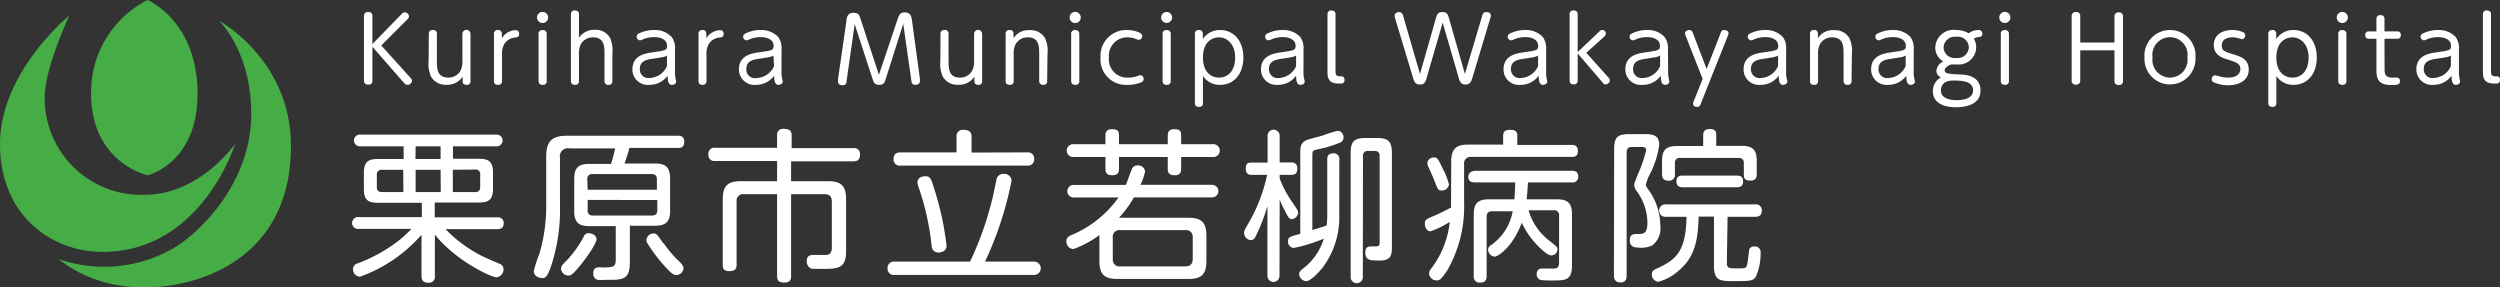 <svg xmlns="http://www.w3.org/2000/svg" viewBox="0 0 310.55 35.71"><rect x="0" y="0" width="310.55" height="35.71" fill="#333333" stroke="none"/><defs><style>.cls-1{fill:#fff;}.cls-2{fill:#46ac45;}</style></defs><title>logo-small-top_1</title><g id="レイヤー_2" data-name="レイヤー 2"><g id="レイヤー_1-2" data-name="レイヤー 1"><path class="cls-1" d="M54,27h7.74a.7.7,0,0,1,.83.73c0,.73-.58.73-.83.73H55.34a16.65,16.65,0,0,0,4.88,3.51l1.81.79a.73.73,0,0,1,.52.69,1,1,0,0,1-.89,1c-.59,0-5-2-7.64-5.31v5.13a.74.74,0,0,1-.83.85c-.79,0-.83-.53-.83-.85V29.16a18.34,18.34,0,0,1-7.64,5.21.92.92,0,0,1-.87-.91.72.72,0,0,1,.49-.71,19.35,19.35,0,0,0,5-2.72,13.31,13.31,0,0,0,1.76-1.6h-6.5a.74.74,0,1,1,0-1.46h7.8V25.19H47c-1.17,0-1.8-.24-1.8-1.72v-2c0-1.46.63-1.72,1.8-1.72h3.14V18.18H44.7a.73.73,0,1,1,0-1.46h17a.73.73,0,1,1,0,1.46H56.27v1.54h3.14c1.2,0,1.83.26,1.83,1.72v2c0,1.46-.63,1.72-1.83,1.72H54Zm-3.91-5.91H47.46a.57.57,0,0,0-.65.64v1.48c0,.43.18.65.65.65h2.65Zm1.52-1.34h3.12V18.18H51.63Zm3.12,1.34H51.63v2.77h3.12Zm1.52,0v2.77H59a.57.57,0,0,0,.65-.65V21.7a.57.57,0,0,0-.65-.64Z"/><path class="cls-1" d="M81.36,20.31c1.25,0,1.88.4,1.88,1.86v4c0,1.42-.57,1.87-1.88,1.87H78.24v4.54c0,2.06-.81,2.18-2.5,2.18h-.46a7.76,7.76,0,0,1-1.08,0,.79.79,0,0,1-.5-.83c0-.73.5-.73.93-.73a4.62,4.62,0,0,0,1.44-.08c.28-.1.42-.32.42-.85V28.09H73.21c-1.34,0-1.88-.47-1.88-1.87v-4c0-1.42.56-1.86,1.88-1.86h2.68a14.85,14.85,0,0,0,.52-1.93H70.74a1,1,0,0,0-1.18,1.18v5.83a22.58,22.58,0,0,1-1.19,7.88c-.39,1-.59,1.22-1,1.22s-1.06-.22-1.06-.89A16.74,16.74,0,0,1,67,31.53a20.79,20.79,0,0,0,.85-6.16v-5.9c0-2,.77-2.61,2.62-2.61H84.17c.27,0,.83,0,.83.75s-.48.77-.83.77h-6c0,.18-.35,1.24-.59,1.93Zm-7.26,9.4c0,.57-1.37,2.49-2.17,3.44s-1.05,1.08-1.31,1.08a.94.94,0,0,1-.93-.83c0-.33.18-.53.87-1.22a13.32,13.32,0,0,0,2-2.88.62.62,0,0,1,.51-.34C73.84,29,74.1,29.42,74.1,29.71ZM73,23.57H81.6v-1.3c0-.28-.08-.65-.67-.65H73.62a.59.59,0,0,0-.67.65Zm0,1.27V26.1a.58.58,0,0,0,.67.67h7.31c.55,0,.67-.3.67-.67V24.84Zm9.44,5.37A15,15,0,0,0,84,32.12c.61.57.91.87.91,1.24a.93.93,0,0,1-.89.81c-.32,0-.63-.13-2-1.73a20.67,20.67,0,0,1-1.65-2.31.82.82,0,0,1-.08-.32.91.91,0,0,1,.85-.81C81.54,29,81.54,29,82.39,30.21Z"/><path class="cls-1" d="M98.27,34.21c0,.36,0,.89-.83.89-.65,0-.91-.22-.91-.83V24.12H92.44a.82.82,0,0,0-.94.93v7.8c0,.28,0,.83-.85.83s-.87-.43-.87-.83V24.74c0-1.68.65-2.23,2.23-2.23h4.52V20h-7.7a.73.73,0,0,1-.83-.81.73.73,0,0,1,.83-.83h7.7V16.8a.71.71,0,0,1,.81-.79c.59,0,1,.14,1,.79v1.6H106a.72.72,0,0,1,.83.79c0,.59-.24.85-.83.85H98.27v2.47h4.6c1.54,0,2.23.51,2.23,2.23v6.49c0,2.17-1.09,2.17-3,2.17-1.25,0-1.34,0-1.52-.15a.92.92,0,0,1-.36-.81c0-.77.5-.77,1-.77.2,0,1.14,0,1.32,0,.61,0,.79-.36.79-.93V25.05c0-.69-.35-.93-.91-.93H98.27Z"/><path class="cls-1" d="M123.77,22.37a.84.84,0,0,1,.89-.77.9.9,0,0,1,1,.81,42.76,42.76,0,0,1-3.3,10.09h6a.83.83,0,1,1,0,1.65H111.16a.78.78,0,0,1-.91-.81.79.79,0,0,1,.91-.84h9.34a40.6,40.6,0,0,0,2.86-8.18Zm3.79-3.44a.78.78,0,0,1,.91.81.78.78,0,0,1-.91.83H111.89a.76.76,0,0,1-.89-.81c0-.73.49-.83.89-.83h6.93V17a.77.77,0,0,1,.87-.87c.75,0,1,.31,1,.87v1.95ZM116,23.3a36.68,36.68,0,0,1,1.58,7.22c0,.73-.73.85-1,.85a.82.82,0,0,1-.85-.81,32.51,32.51,0,0,0-1.68-7.48,1.87,1.87,0,0,1-.08-.44c0-.29.22-.75,1-.75C115.56,21.89,115.7,22.29,116,23.3Z"/><path class="cls-1" d="M147.63,27.05c1.56,0,2.23.53,2.23,2.25v3.12c0,1.71-.67,2.23-2.23,2.23h-8.84c-1.54,0-2.22-.5-2.22-2.23V29.2a12.63,12.63,0,0,1-3.23,1.74.92.92,0,0,1-.87-1c0-.36.19-.53.55-.71a13.49,13.49,0,0,0,5.92-4.7h-5.58a.78.78,0,1,1,0-1.56h6.49c.14-.3.63-1.72.77-2a.7.7,0,0,1,.71-.42.84.84,0,0,1,.91.77,7.32,7.32,0,0,1-.57,1.64h8.9a.78.78,0,1,1,0,1.56h-9.71A13.92,13.92,0,0,1,139,27.05Zm-2.57-9.14V16.8c0-.38.16-.75.79-.75s.87.16.87.75v1.11h3.91a.8.8,0,1,1,0,1.59h-3.91V21c0,.33-.08.77-.79.77-.51,0-.87-.14-.87-.77V19.5H139V21c0,.31-.08.77-.79.77-.55,0-.89-.14-.89-.77V19.5h-3.92a.8.8,0,1,1,0-1.59h3.92V16.8c0-.45.2-.75.79-.75s.89.12.89.75v1.11Zm3.1,11.6a.82.82,0,0,0-.94-.92h-8.06a.82.82,0,0,0-.93.92v2.67a.82.82,0,0,0,.93.91h8.06c.61,0,.94-.28.94-.91Z"/><path class="cls-1" d="M158.94,34.27a.75.75,0,1,1-1.5,0V25.59A23.07,23.07,0,0,1,156,29.32c-.12.23-.26.51-.65.51a.92.92,0,0,1-.81-.91c0-.23.06-.35.71-1.48a20.14,20.14,0,0,0,2.15-5.72h-1.84c-.29,0-.81,0-.81-.75s.3-.77.81-.77l1.9,0V16.86a.75.75,0,1,1,1.5,0v3.32h1.44a.67.67,0,0,1,.75.75c0,.53-.18.79-.75.79h-1.44v.45a13.22,13.22,0,0,0,1.56,2.94c.65.95.73,1.07.73,1.27a.85.85,0,0,1-.77.84c-.32,0-.49-.27-.85-1a11.89,11.89,0,0,1-.67-1.44Zm7.42-7.58a10.37,10.37,0,0,1-2.11,6.61c-.43.52-1.42,1.62-2,1.62a.93.93,0,0,1-.87-.86c0-.24.1-.4.43-.66a7.28,7.28,0,0,0,2.63-3.75,19.84,19.84,0,0,1-3.73,1.15A.76.76,0,0,1,160,30c0-.55.17-.59,1.52-.95V19.05c0-.67,0-1.3.77-1.64.27-.12,1.65-.47,1.95-.55a14.34,14.34,0,0,1,1.92-.61.78.78,0,0,1,.73.83.67.67,0,0,1-.52.67,13.68,13.68,0,0,1-2.35.73c-1,.2-1,.23-1,.89v9.2c.43-.12,1.52-.46,1.77-.56a9,9,0,0,0,.08-1.38V19.82c0-.53.22-.77.79-.77a.67.67,0,0,1,.71.77Zm2.93,7.64a.76.76,0,1,1-1.51,0V19.05c0-1.46.38-1.91,1.9-1.91H171c1.48,0,1.9.43,1.9,1.91V30.82c0,1-.26,1.54-1.48,1.54s-1.82,0-1.82-1c0-.75.4-.75.95-.75.71,0,.83,0,.83-.49V19.39a.57.57,0,0,0-.65-.64h-.77a.57.57,0,0,0-.65.64Z"/><path class="cls-1" d="M180.27,20.1c0-1.62.61-2.14,2.15-2.14h4.3V16.88c0-.51.22-.75.85-.75s.91.14.91.75V18h6.71c.22,0,.81,0,.81.7s-.29.79-.81.79h-12.4a.81.81,0,0,0-.92.92v4.74a15.87,15.87,0,0,1-2.1,8.45c-.81,1.23-1,1.23-1.32,1.23a.92.92,0,0,1-.93-.85,1,1,0,0,1,.28-.64,11.53,11.53,0,0,0,2.29-5.78,10.83,10.83,0,0,1-2.39,1.17c-.55,0-.71-.64-.71-.93,0-.48.18-.56.87-.87a25.94,25.94,0,0,0,2.39-1.15c0-.17,0-.61,0-.83Zm-1.07.81a8.4,8.4,0,0,1,.79,2,.87.87,0,0,1-.91.75c-.41,0-.47-.12-.81-1-.16-.45-.55-1.3-.81-1.87a1.41,1.41,0,0,1-.16-.52.79.79,0,0,1,.81-.71C178.55,19.54,178.61,19.68,179.2,20.91Zm10.68,5.21A7.29,7.29,0,0,0,192.59,30c.86.69.88.71.88,1a.78.78,0,0,1-.77.73c-.41,0-1.16-.69-1.54-1.07a10.34,10.34,0,0,1-2.13-3c-1,2.82-2.86,4.22-3.39,4.22a.92.92,0,0,1-.79-.86.69.69,0,0,1,.35-.56,6.51,6.51,0,0,0,2.71-4.22h-2.53c-.47,0-.71.2-.71.69v7.34c0,.62-.26.83-.83.83a.71.71,0,0,1-.77-.83V26.63c0-1.38.53-1.87,1.86-1.87h3.19c.08-.93.1-1.9.1-2.1h-5c-.44,0-.83-.13-.83-.71s.59-.73.83-.73h12c.3,0,.83,0,.83.73a.7.7,0,0,1-.83.71H189.8c0,.32-.12,1.78-.16,2.1h3.77c1.31,0,1.86.45,1.86,1.87v6.3c0,1.84-.73,1.91-2.27,1.91a12.91,12.91,0,0,1-1.56-.05.69.69,0,0,1-.55-.73.62.62,0,0,1,.69-.7c.2,0,1.28,0,1.32,0,.34,0,.77,0,.77-.73V26.81a.6.6,0,0,0-.69-.69Z"/><path class="cls-1" d="M200.51,18.54c0-1.5.42-1.88,1.9-1.88h1.7c1,0,2,0,2,1.34a11.27,11.27,0,0,1-1.14,3.6,5.23,5.23,0,0,0-.52,1.34c0,.18.1.32.38.71A7.71,7.71,0,0,1,206.24,28a2.67,2.67,0,0,1-1,2.49,3.32,3.32,0,0,1-1.79.26c-.44,0-1-.14-1-.87s.37-.81.91-.81c.79,0,1.28,0,1.28-1.42a6.67,6.67,0,0,0-1.3-3.87A1.44,1.44,0,0,1,203,23c0-.22.06-.34.49-1.42a17.54,17.54,0,0,0,1-2.9c0-.42-.33-.42-.53-.42h-1.25c-.47,0-.65.24-.65.67V34.23c0,.42-.1.85-.79.85s-.79-.53-.79-.85Zm14,14.09c0,.71.3.71,1.21.71,1.22,0,1.22,0,1.36-.75.06-.27.16-1.4.22-1.63a.6.6,0,0,1,.61-.34.7.7,0,0,1,.79.81,6.87,6.87,0,0,1-.62,3c-.37.49-.78.49-2.86.49-1.6,0-2.31-.09-2.31-1.91v-6.1H211c-.06,2.78-.42,5.07-2.57,6.79A6,6,0,0,1,206,35a.89.89,0,0,1-.81-.92c0-.42.26-.56.62-.72,2.35-1.08,3.61-2.05,3.69-6.43H207a.78.78,0,1,1,0-1.54H218a.72.72,0,0,1,.85.77c0,.77-.6.77-.85.77h-3.4Zm1.84-14.51c1.3,0,1.87.42,1.87,1.86V21.6c0,.29,0,.83-.79.83s-.81-.38-.81-.83V20.27a.58.58,0,0,0-.65-.65h-7.26a.57.57,0,0,0-.65.65V21.6a.73.73,0,0,1-.79.85c-.75,0-.81-.5-.81-.85V20c0-1.46.59-1.86,1.87-1.86h3.24V16.78c0-.18,0-.75.81-.75s.81.45.81.75v1.34Zm-7.31,5.14c-.23,0-.79,0-.79-.73s.56-.72.79-.72h6.7c.25,0,.79,0,.79.72s-.54.73-.79.73Z"/><path class="cls-1" d="M49.76,1.88c.31-.32.34-.34.51-.34a.53.53,0,0,1,.54.49.65.65,0,0,1-.18.35L47.36,5.65l3.55,3.93c.19.21.27.31.27.45a.57.57,0,0,1-.57.51c-.21,0-.34-.16-.52-.35L46.26,5.81V10a.45.45,0,0,1-.51.51c-.32,0-.54-.14-.54-.51v-8a.48.48,0,0,1,.53-.51.46.46,0,0,1,.52.51V5.47Z"/><path class="cls-1" d="M53.27,4.21a.44.44,0,0,1,.5-.48.44.44,0,0,1,.5.48V7.54c0,.92,0,2.1,1.42,2.1a1.71,1.71,0,0,0,1.47-.78,2.43,2.43,0,0,0,.28-1.32V4.21a.5.5,0,0,1,1,0v5.87a.41.41,0,0,1-.47.46c-.33,0-.5-.16-.5-.46V9.53a2.28,2.28,0,0,1-2,1,2.08,2.08,0,0,1-1.92-1,3.79,3.79,0,0,1-.31-1.93Z"/><path class="cls-1" d="M62.36,10.07a.44.44,0,0,1-.49.47c-.29,0-.51-.12-.51-.47V4.2a.44.44,0,0,1,.49-.47.43.43,0,0,1,.49.47v.55a2.07,2.07,0,0,1,1.74-1,.41.41,0,0,1,.41.46c0,.38-.19.41-.62.47a1.72,1.72,0,0,0-1.22.78,2.34,2.34,0,0,0-.29,1.31Z"/><path class="cls-1" d="M68.09,2.17a.69.69,0,0,1-.68.69.69.69,0,1,1,.68-.69ZM66.9,4.22a.44.44,0,0,1,.51-.48.45.45,0,0,1,.5.48v5.84a.44.44,0,0,1-.49.48c-.34,0-.52-.17-.52-.48Z"/><path class="cls-1" d="M76.07,10.07a.43.43,0,0,1-.48.47.44.44,0,0,1-.5-.47V6.72c0-.92,0-2.08-1.43-2.08a1.72,1.72,0,0,0-1.47.78,2.44,2.44,0,0,0-.27,1.3v3.35a.44.44,0,0,1-.5.47c-.28,0-.5-.12-.5-.47V1.77a.44.44,0,0,1,.49-.47c.29,0,.51.12.51.47V4.7a2.24,2.24,0,0,1,1.94-1,2.07,2.07,0,0,1,1.92,1,3.84,3.84,0,0,1,.29,1.94Z"/><path class="cls-1" d="M83.85,9.05a3.43,3.43,0,0,0,.06.69,3.11,3.11,0,0,1,.08.37c0,.36-.38.43-.51.43-.33,0-.54-.21-.55-1.14a2.73,2.73,0,0,1-2.27,1.14,1.91,1.91,0,0,1-2.1-1.93c0-1.75,1.65-2,2.58-2.12,1.55-.23,1.72-.25,1.72-.8,0-.74-.72-1.08-1.61-1.08a3.51,3.51,0,0,0-1.39.28.87.87,0,0,1-.38.12.43.43,0,0,1-.39-.46c0-.27.19-.36.4-.45a4.16,4.16,0,0,1,1.73-.37,2.85,2.85,0,0,1,2.22.87,2.39,2.39,0,0,1,.41,1.62Zm-1-2.15c-.28.17-.42.19-1.65.38-.84.12-1.72.25-1.72,1.29a1.07,1.07,0,0,0,1.22,1.12,2.45,2.45,0,0,0,2.15-1.47Z"/><path class="cls-1" d="M87.76,10.07a.44.44,0,0,1-.49.47c-.28,0-.5-.12-.5-.47V4.2a.44.44,0,0,1,.48-.47.43.43,0,0,1,.49.47v.55a2.09,2.09,0,0,1,1.75-1,.41.41,0,0,1,.4.46c0,.38-.18.41-.61.47a1.72,1.72,0,0,0-1.23.78,2.34,2.34,0,0,0-.29,1.31Z"/><path class="cls-1" d="M97.08,9.05a3,3,0,0,0,.07.69s.08.34.08.37c0,.36-.39.43-.52.43-.33,0-.54-.21-.55-1.14a2.73,2.73,0,0,1-2.27,1.14,1.92,1.92,0,0,1-2.1-1.93c0-1.75,1.65-2,2.58-2.12,1.55-.23,1.73-.25,1.73-.8,0-.74-.73-1.08-1.62-1.08a3.55,3.55,0,0,0-1.39.28.84.84,0,0,1-.37.12.44.44,0,0,1-.4-.46c0-.27.2-.36.41-.45a4.07,4.07,0,0,1,1.72-.37,2.89,2.89,0,0,1,2.23.87,2.45,2.45,0,0,1,.4,1.62Zm-1-2.15c-.29.17-.43.19-1.66.38-.83.12-1.71.25-1.71,1.29A1.07,1.07,0,0,0,94,9.69a2.46,2.46,0,0,0,2.15-1.47Z"/><path class="cls-1" d="M111.48,2.44c.18-.52.3-.9.89-.9.77,0,.85.58.9.9l1,7.34a2.86,2.86,0,0,1,0,.32c0,.31-.29.44-.56.44-.42,0-.47-.26-.51-.59l-1-7L110,9.9c-.1.29-.21.64-.78.64s-.69-.31-.8-.64L106.17,3l-1,7c0,.33-.08.59-.51.59-.28,0-.56-.13-.56-.44a2.86,2.86,0,0,1,0-.32l1.06-7.34c0-.29.13-.9.84-.9s.76.33.94.9l2.24,6.8Z"/><path class="cls-1" d="M116.83,4.21a.44.44,0,0,1,.5-.48.44.44,0,0,1,.5.48V7.54c0,.92,0,2.1,1.42,2.1a1.71,1.71,0,0,0,1.47-.78A2.43,2.43,0,0,0,121,7.54V4.21a.5.5,0,0,1,1,0v5.87a.41.41,0,0,1-.47.46c-.33,0-.49-.16-.49-.46V9.53a2.3,2.3,0,0,1-2,1,2.08,2.08,0,0,1-1.92-1,3.79,3.79,0,0,1-.31-1.93Z"/><path class="cls-1" d="M130.08,10.07a.43.43,0,0,1-.48.47c-.32,0-.51-.16-.51-.47V6.72c0-.92,0-2.08-1.42-2.08a1.69,1.69,0,0,0-1.47.78,2.36,2.36,0,0,0-.28,1.3v3.35a.44.44,0,0,1-.49.47c-.29,0-.51-.12-.51-.47V4.2a.44.44,0,0,1,.49-.47.43.43,0,0,1,.49.47v.55a2.16,2.16,0,0,1,2-1,2.06,2.06,0,0,1,1.92,1,3.72,3.72,0,0,1,.3,1.94Z"/><path class="cls-1" d="M134.25,2.17a.69.69,0,0,1-.68.69.69.69,0,1,1,.68-.69Zm-1.19,2.05a.44.44,0,0,1,.51-.48.45.45,0,0,1,.5.48v5.84a.44.44,0,0,1-.49.48c-.34,0-.52-.17-.52-.48Z"/><path class="cls-1" d="M136.71,7.15A3.2,3.2,0,0,1,140,3.73c.81,0,1.89.3,1.89.72a.47.47,0,0,1-.43.5c-.08,0-.1,0-.36-.11a2.76,2.76,0,0,0-1-.2,2.28,2.28,0,0,0-2.35,2.49,2.27,2.27,0,0,0,2.4,2.51,3.55,3.55,0,0,0,1.23-.22.63.63,0,0,1,.28-.08.43.43,0,0,1,.4.46.45.45,0,0,1-.23.4,4.33,4.33,0,0,1-1.74.34A3.16,3.16,0,0,1,136.71,7.15Z"/><path class="cls-1" d="M145.6,2.17a.68.68,0,1,1-1.36,0,.68.68,0,0,1,1.36,0Zm-1.18,2.05a.43.43,0,0,1,.5-.48.45.45,0,0,1,.51.48v5.84a.45.45,0,0,1-.5.48c-.34,0-.51-.17-.51-.48Z"/><path class="cls-1" d="M149.43,12.81a.43.43,0,0,1-.49.47c-.29,0-.51-.12-.51-.47V4.2a.44.44,0,0,1,.49-.47.43.43,0,0,1,.49.47v.66a2.51,2.51,0,0,1,2.16-1.13c1.65,0,2.88,1.31,2.88,3.41s-1.22,3.4-2.88,3.4a2.51,2.51,0,0,1-2.14-1.1Zm2-3.17c1.06,0,2-.77,2-2.5s-1.07-2.5-2-2.5-2,.63-2,2.5S150.5,9.64,151.42,9.64Z"/><path class="cls-1" d="M161.92,9.05a3,3,0,0,0,.07.69s.08.34.08.37c0,.36-.39.43-.52.43-.33,0-.54-.21-.55-1.14a2.72,2.72,0,0,1-2.27,1.14,1.91,1.91,0,0,1-2.09-1.93c0-1.75,1.64-2,2.58-2.12,1.54-.23,1.72-.25,1.72-.8,0-.74-.73-1.08-1.62-1.08a3.59,3.59,0,0,0-1.39.28.84.84,0,0,1-.37.12.44.44,0,0,1-.4-.46c0-.27.2-.36.41-.45a4.11,4.11,0,0,1,1.72-.37,2.89,2.89,0,0,1,2.23.87,2.39,2.39,0,0,1,.4,1.62ZM161,6.9c-.29.17-.43.19-1.66.38-.83.12-1.71.25-1.71,1.29a1.07,1.07,0,0,0,1.22,1.12A2.46,2.46,0,0,0,161,8.22Z"/><path class="cls-1" d="M164.9,1.77a.44.44,0,0,1,.5-.47c.28,0,.5.12.5.47v7c0,.41,0,.71.55.71h.19c.25,0,.38.18.38.43a.42.42,0,0,1-.46.47h-.21c-1.36,0-1.45-.7-1.45-1.54Z"/><path class="cls-1" d="M184.11,2c.08-.27.15-.5.51-.5s.57.18.57.43a1.14,1.14,0,0,1-.07.34l-2.23,7.43c-.13.4-.26.8-.84.8s-.73-.41-.84-.8l-2-6.89-2,6.89c-.11.37-.22.8-.81.8s-.73-.36-.86-.8l-2.24-7.42a1.71,1.71,0,0,1-.06-.35c0-.27.3-.43.57-.43s.43.23.5.5l2.08,7.19,2-7c.12-.41.26-.69.76-.69s.68.18.82.69l2,7Z"/><path class="cls-1" d="M192.06,9.05a3.43,3.43,0,0,0,.06.69s.08.34.08.37c0,.36-.39.43-.52.43-.33,0-.53-.21-.55-1.14a2.72,2.72,0,0,1-2.27,1.14,1.91,1.91,0,0,1-2.09-1.93c0-1.75,1.64-2,2.58-2.12,1.54-.23,1.72-.25,1.72-.8,0-.74-.73-1.08-1.61-1.08a3.6,3.6,0,0,0-1.4.28.81.81,0,0,1-.37.12.44.44,0,0,1-.4-.46c0-.27.2-.36.41-.45a4.11,4.11,0,0,1,1.72-.37,2.87,2.87,0,0,1,2.23.87,2.39,2.39,0,0,1,.41,1.62Zm-1-2.15c-.28.17-.43.19-1.66.38-.83.12-1.71.25-1.71,1.29a1.07,1.07,0,0,0,1.22,1.12,2.46,2.46,0,0,0,2.15-1.47Z"/><path class="cls-1" d="M198.57,4c.28-.25.3-.28.43-.28a.49.49,0,0,1,.49.43.65.65,0,0,1-.23.41l-2.21,2,2.69,3a.86.86,0,0,1,.24.44.55.55,0,0,1-.54.48c-.17,0-.19,0-.46-.34l-3-3.5v3.37a.44.44,0,0,1-.49.47c-.29,0-.51-.12-.51-.47V1.77a.44.44,0,0,1,.5-.47c.28,0,.5.12.5.47v4.7Z"/><path class="cls-1" d="M207.22,9.05a3,3,0,0,0,.07.69s.07.34.07.37c0,.36-.38.43-.51.43-.33,0-.54-.21-.55-1.14A2.73,2.73,0,0,1,204,10.54a1.92,1.92,0,0,1-2.1-1.93c0-1.75,1.65-2,2.58-2.12,1.55-.23,1.72-.25,1.72-.8,0-.74-.72-1.08-1.61-1.08a3.51,3.51,0,0,0-1.39.28.87.87,0,0,1-.38.12.43.43,0,0,1-.39-.46c0-.27.2-.36.4-.45a4.16,4.16,0,0,1,1.73-.37,2.85,2.85,0,0,1,2.22.87,2.39,2.39,0,0,1,.41,1.62Zm-1-2.15c-.28.17-.42.19-1.65.38-.84.12-1.71.25-1.71,1.29a1.07,1.07,0,0,0,1.21,1.12,2.43,2.43,0,0,0,2.15-1.47Z"/><path class="cls-1" d="M209.41,4.49a.85.85,0,0,1-.1-.36c0-.26.31-.4.55-.4s.35.17.43.37L212,8.57l1.74-4.47c.08-.2.16-.37.44-.37s.54.15.54.41a.81.81,0,0,1-.1.34l-3.34,8.38c-.1.26-.17.42-.45.42s-.51-.11-.51-.4a.7.7,0,0,1,.08-.32l1.1-2.76Z"/><path class="cls-1" d="M221.87,9.05a3,3,0,0,0,.07.69s.08.34.08.37c0,.36-.39.43-.52.43-.33,0-.54-.21-.55-1.14a2.72,2.72,0,0,1-2.27,1.14,1.91,1.91,0,0,1-2.09-1.93c0-1.75,1.64-2,2.58-2.12,1.54-.23,1.72-.25,1.72-.8,0-.74-.73-1.08-1.62-1.08a3.59,3.59,0,0,0-1.39.28.84.84,0,0,1-.37.12.44.44,0,0,1-.4-.46c0-.27.2-.36.41-.45a4.11,4.11,0,0,1,1.72-.37,2.89,2.89,0,0,1,2.23.87,2.39,2.39,0,0,1,.4,1.62Zm-1-2.15c-.29.17-.43.19-1.66.38-.83.12-1.71.25-1.71,1.29a1.07,1.07,0,0,0,1.22,1.12,2.46,2.46,0,0,0,2.15-1.47Z"/><path class="cls-1" d="M230,10.07a.43.43,0,0,1-.48.47c-.32,0-.51-.16-.51-.47V6.72c0-.92,0-2.08-1.42-2.08a1.69,1.69,0,0,0-1.47.78,2.36,2.36,0,0,0-.28,1.3v3.35a.44.44,0,0,1-.49.47c-.29,0-.51-.12-.51-.47V4.2a.44.44,0,0,1,.49-.47.43.43,0,0,1,.49.47v.55a2.16,2.16,0,0,1,2-1,2.06,2.06,0,0,1,1.92,1,3.72,3.72,0,0,1,.3,1.94Z"/><path class="cls-1" d="M237.72,9.05a3,3,0,0,0,.07.69s.08.34.08.37c0,.36-.39.43-.52.43-.33,0-.54-.21-.55-1.14a2.73,2.73,0,0,1-2.27,1.14,1.92,1.92,0,0,1-2.1-1.93c0-1.75,1.65-2,2.58-2.12,1.55-.23,1.73-.25,1.73-.8,0-.74-.73-1.08-1.62-1.08a3.55,3.55,0,0,0-1.39.28.84.84,0,0,1-.37.12.44.44,0,0,1-.4-.46c0-.27.2-.36.41-.45a4.07,4.07,0,0,1,1.72-.37,2.89,2.89,0,0,1,2.23.87,2.45,2.45,0,0,1,.4,1.62Zm-1-2.15c-.29.17-.43.19-1.66.38-.83.12-1.71.25-1.71,1.29a1.07,1.07,0,0,0,1.22,1.12,2.46,2.46,0,0,0,2.15-1.47Z"/><path class="cls-1" d="M245.74,3.73a.45.45,0,0,1,.51.45.38.38,0,0,1-.38.41,1.35,1.35,0,0,0-.68.22A2.05,2.05,0,0,1,245.48,6,2.19,2.19,0,0,1,243,8a5,5,0,0,1-.61,0c-.55.2-.82.48-.82.73,0,.42.47.45,1.86.52.74,0,2.59.16,2.59,2,0,2.07-2.61,2.07-3.06,2.07-1.95,0-2.86-.82-2.86-2a1.93,1.93,0,0,1,1-1.71.9.9,0,0,1-.56-.82,1.38,1.38,0,0,1,.86-1.15,2,2,0,0,1-1-1.74A2.27,2.27,0,0,1,243,3.73a3,3,0,0,1,1.55.41A2,2,0,0,1,245.74,3.73ZM242.64,10c-1.38,0-1.54.85-1.54,1.22,0,1.2,1.58,1.22,2,1.22,1.41,0,2-.55,2-1.21C245.07,10.28,244.27,10,242.64,10Zm-1.21-4.09A1.37,1.37,0,0,0,243,7.2a1.39,1.39,0,0,0,1.57-1.32A1.37,1.37,0,0,0,243,4.57,1.4,1.4,0,0,0,241.43,5.92Z"/><path class="cls-1" d="M249.73,2.17a.69.69,0,0,1-.68.69.69.69,0,1,1,.68-.69Zm-1.19,2.05a.44.44,0,0,1,.51-.48.45.45,0,0,1,.5.48v5.84a.44.44,0,0,1-.49.48c-.34,0-.52-.17-.52-.48Z"/><path class="cls-1" d="M262.66,5.28V2.05a.48.48,0,0,1,.53-.51.47.47,0,0,1,.53.51v8a.47.47,0,0,1-.52.51c-.32,0-.54-.14-.54-.51V6.25h-4.25V10a.48.48,0,0,1-.53.51.47.47,0,0,1-.54-.51v-8a.48.48,0,0,1,.53-.51c.31,0,.54.13.54.51V5.28Z"/><path class="cls-1" d="M269.55,3.73a3.17,3.17,0,0,1,3.17,3.41,3.17,3.17,0,1,1-6.33,0A3.17,3.17,0,0,1,269.55,3.73Zm0,5.91a2.2,2.2,0,0,0,2.17-2.5,2.19,2.19,0,1,0-4.33,0A2.2,2.2,0,0,0,269.55,9.64Z"/><path class="cls-1" d="M275.6,9.45a3.64,3.64,0,0,0,1.16.19c1.43,0,1.54-.82,1.54-1.07,0-.69-.55-.85-1.66-1.2C276,7.16,275,6.84,275,5.6s1-1.87,2.27-1.87a3.2,3.2,0,0,1,1.3.24.46.46,0,0,1-.07.9s-.39-.11-.4-.11a2.61,2.61,0,0,0-.79-.12c-.74,0-1.32.3-1.32,1s.36.77,1.62,1.17c.7.22,1.73.55,1.73,1.84s-1.13,1.94-2.56,1.94a4.4,4.4,0,0,1-1.8-.37.42.42,0,0,1-.24-.39.47.47,0,0,1,.45-.48Z"/><path class="cls-1" d="M282.77,12.81a.43.43,0,0,1-.49.47c-.29,0-.51-.12-.51-.47V4.2a.44.44,0,0,1,.49-.47.43.43,0,0,1,.49.47v.66a2.51,2.51,0,0,1,2.16-1.13c1.65,0,2.88,1.31,2.88,3.41s-1.22,3.4-2.88,3.4a2.51,2.51,0,0,1-2.14-1.1Zm2-3.17c1.06,0,2-.77,2-2.5s-1.07-2.5-2-2.5-2,.63-2,2.5S283.84,9.64,284.76,9.64Z"/><path class="cls-1" d="M291.65,2.17a.69.69,0,0,1-.68.69.69.69,0,1,1,.68-.69Zm-1.19,2.05a.44.44,0,0,1,.51-.48.45.45,0,0,1,.5.48v5.84a.44.44,0,0,1-.49.48c-.34,0-.52-.17-.52-.48Z"/><path class="cls-1" d="M296.21,8.5c0,.74.08,1.14,1,1.14l.48,0a.4.4,0,0,1,.43.44c0,.48-.43.48-1.1.48-1.82,0-1.82-1.1-1.82-2V4.81h-.93a.41.41,0,0,1-.46-.45.42.42,0,0,1,.46-.46h.93V2.35a.44.44,0,0,1,.5-.47c.28,0,.5.12.5.47V3.9h1.58a.41.41,0,0,1,.45.45.41.41,0,0,1-.45.46h-1.58Z"/><path class="cls-1" d="M305.45,9.05a3,3,0,0,0,.07.69s.07.34.07.37c0,.36-.38.43-.51.43-.33,0-.54-.21-.55-1.14a2.73,2.73,0,0,1-2.27,1.14,1.92,1.92,0,0,1-2.1-1.93c0-1.75,1.65-2,2.58-2.12,1.55-.23,1.72-.25,1.72-.8,0-.74-.72-1.08-1.61-1.08a3.55,3.55,0,0,0-1.39.28.84.84,0,0,1-.37.12.44.44,0,0,1-.4-.46c0-.27.2-.36.41-.45a4.07,4.07,0,0,1,1.72-.37,2.89,2.89,0,0,1,2.23.87,2.45,2.45,0,0,1,.4,1.62Zm-1-2.15c-.29.17-.43.19-1.66.38-.83.12-1.71.25-1.71,1.29a1.07,1.07,0,0,0,1.22,1.12,2.46,2.46,0,0,0,2.15-1.47Z"/><path class="cls-1" d="M308.43,1.77a.44.44,0,0,1,.49-.47c.29,0,.51.12.51.47v7c0,.41,0,.71.55.71h.18a.38.38,0,0,1,.39.43.42.42,0,0,1-.46.47h-.21c-1.36,0-1.45-.7-1.45-1.54Z"/><path class="cls-2" d="M18.32,0a12.84,12.84,0,0,0-7,11.66c0,8.55,7,10.11,7,10.11s6.22-1.44,6.22-10.11C24.54,2.58,18.32,0,18.32,0Z"/><path class="cls-2" d="M8.6,1.94S0,8.94,0,17.88,6.46,31.29,12.73,31.29c12.34,0,16.47-13.41,16.47-13.41S24.83,24.2,17.93,24.2A12,12,0,0,1,5.55,12.09C5.55,8.49,8.6,1.94,8.6,1.94Z"/><path class="cls-2" d="M27.21,2.58s4,3.74,4,11.61c0,8.45-6.35,14.8-9.88,16.76a17.11,17.11,0,0,1-14,1.24s3.74,3.52,10.59,3.52,18.22-3.59,18.22-17.54C36.15,7.39,27.21,2.58,27.21,2.58Z"/></g></g></svg>